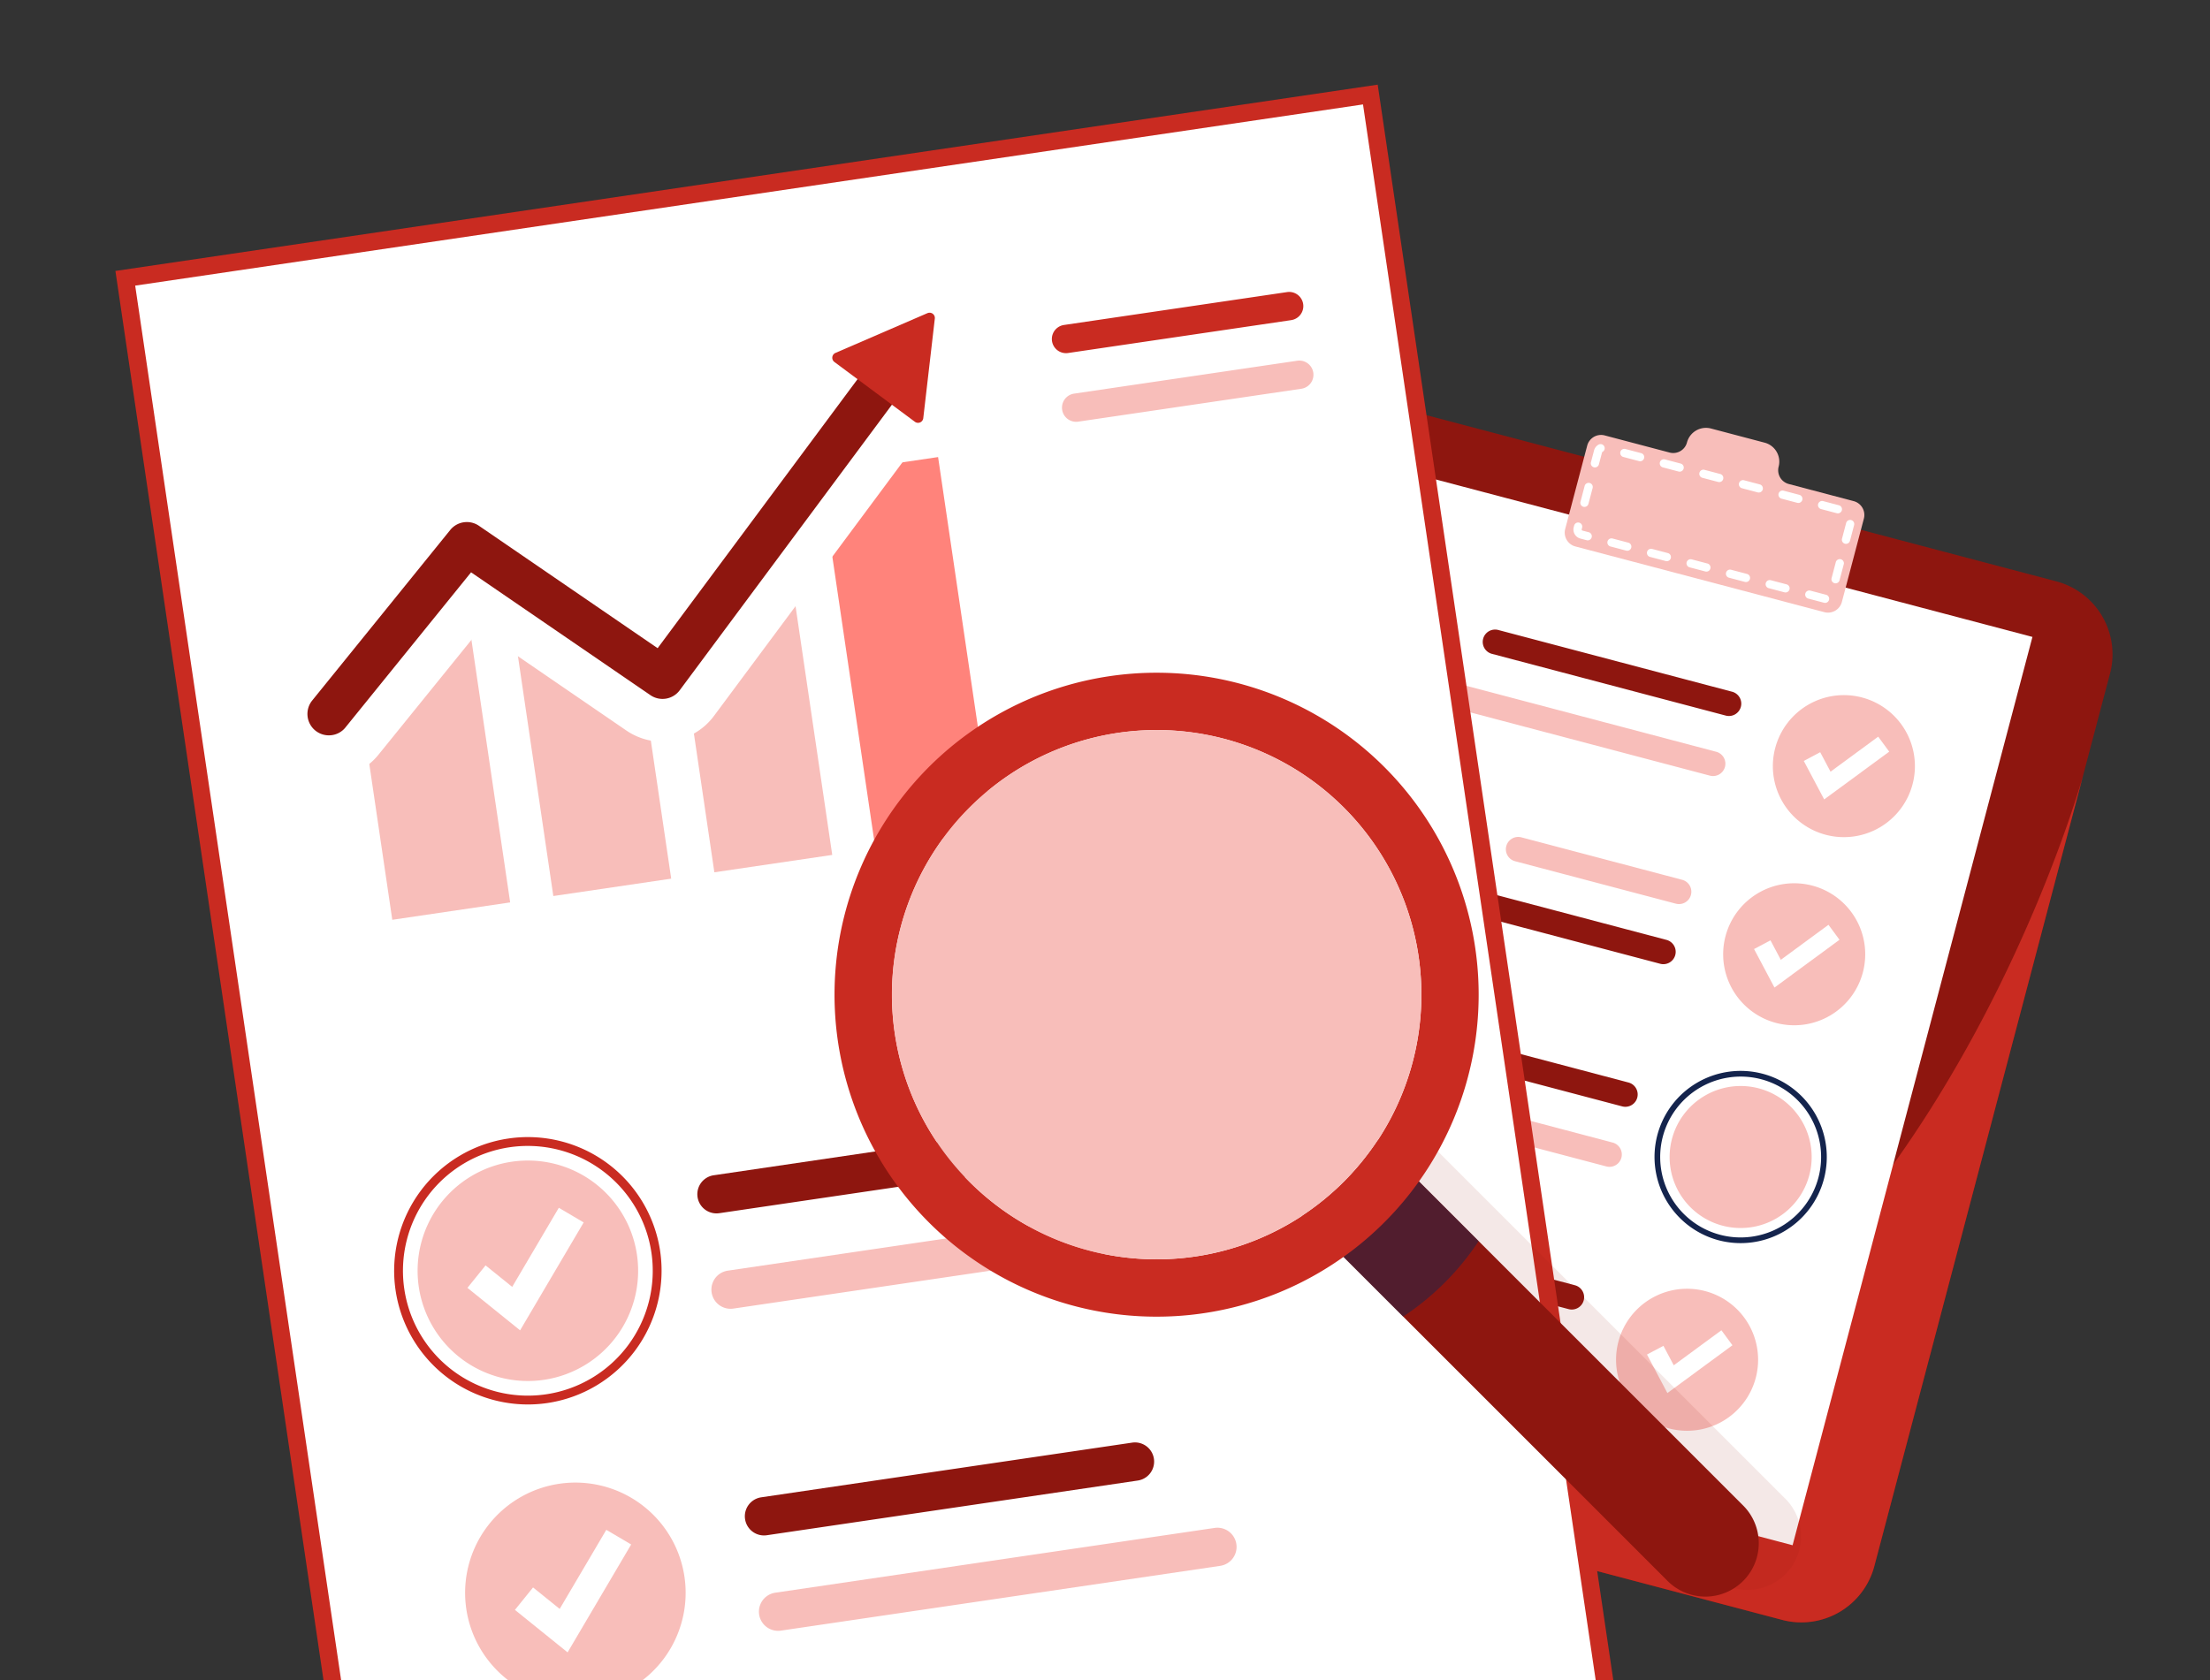 <?xml version="1.0" encoding="UTF-8"?>
<svg xmlns="http://www.w3.org/2000/svg" xmlns:xlink="http://www.w3.org/1999/xlink" width="380.542" height="289.434" viewBox="0 0 380.542 289.434">
  <rect x="0" y="0" width="380.542" height="289.434" fill="#333333" stroke="none"/>
  <defs>
    <clipPath id="clip-path">
      <path id="Path_209337" data-name="Path 209337" d="M3.355,0H377.187c1.853,0,3.355,4.785,3.355,10.687v268.06c0,5.9-1.5,10.687-3.355,10.687H3.355C1.5,289.434,0,284.649,0,278.747V10.687C0,4.785,1.5,0,3.355,0Z" transform="translate(1294.241 7471.566)" fill="#4e4e4d"></path>
    </clipPath>
    <clipPath id="clip-path-2">
      <rect id="Rectangle_181530" data-name="Rectangle 181530" width="344.598" height="335.954" fill="none"></rect>
    </clipPath>
    <clipPath id="clip-path-3">
      <rect id="Rectangle_181529" data-name="Rectangle 181529" width="344.599" height="335.953" fill="none"></rect>
    </clipPath>
    <clipPath id="clip-path-4">
      <rect id="Rectangle_181526" data-name="Rectangle 181526" width="78.606" height="78.607" fill="none"></rect>
    </clipPath>
    <clipPath id="clip-path-5">
      <rect id="Rectangle_181527" data-name="Rectangle 181527" width="27.545" height="27.549" fill="none"></rect>
    </clipPath>
    <clipPath id="clip-path-6">
      <rect id="Rectangle_181528" data-name="Rectangle 181528" width="91.17" height="91.17" fill="none"></rect>
    </clipPath>
  </defs>
  <g id="Mask_Group_108698" data-name="Mask Group 108698" transform="translate(-1294.241 -7471.566)" clip-path="url(#clip-path)">
    <g id="Group_192144" data-name="Group 192144" transform="translate(1313.401 7485.456)">
      <g id="Group_192143" data-name="Group 192143" clip-path="url(#clip-path-2)">
        <g id="Group_192142" data-name="Group 192142" transform="translate(0 0)">
          <g id="Group_192141" data-name="Group 192141" clip-path="url(#clip-path-3)">
            <path id="Path_209294" data-name="Path 209294" d="M1330.358,437.567,1289.774,591.31a12.994,12.994,0,0,1-15.88,9.249l-114.937-30.34-.227-.062a12.985,12.985,0,0,1-9.019-15.819L1190.3,400.595a13,13,0,0,1,15.879-9.25l114.937,30.34a13,13,0,0,1,9.246,15.882" transform="translate(-986.193 -335.44)" fill="#8e160f"></path>
            <path id="Path_209295" data-name="Path 209295" d="M1472.491,842.973l-35.966,136.249a13,13,0,0,1-15.88,9.249L1320.3,961.983c112.71,24.276,152.193-119.01,152.193-119.01" transform="translate(-1132.943 -723.353)" fill="#c92b21"></path>
            <path id="Path_209296" data-name="Path 209296" d="M1306.043,466.917l-39.048,147.926,6.274,10.774,103.442,27.306,41.3-156.45Z" transform="translate(-1087.204 -400.66)" fill="#fff"></path>
            <path id="Path_209297" data-name="Path 209297" d="M1273.27,1520.129,1267,1509.355l8.524,2.25Z" transform="translate(-1087.205 -1295.172)" fill="#87b1e0"></path>
            <path id="Path_209298" data-name="Path 209298" d="M1826.353,1475.47a12.23,12.23,0,1,0,14.948-8.7,12.23,12.23,0,0,0-14.948,8.7" transform="translate(-1566.837 -1258.278)" fill="#f8beba"></path>
            <path id="Path_209299" data-name="Path 209299" d="M1867.014,1527.636,1863.5,1521l2.829-1.5,1.778,3.355,8.207-6.032,1.9,2.58Z" transform="translate(-1599.063 -1301.585)" fill="#fff"></path>
            <path id="Path_209300" data-name="Path 209300" d="M1475.517,1391.009l40.211,10.619a2.127,2.127,0,0,0,1.086-4.113L1476.6,1386.9a2.127,2.127,0,1,0-1.086,4.113" transform="translate(-1264.777 -1190.031)" fill="#8e160f"></path>
            <path id="Path_209301" data-name="Path 209301" d="M1404.036,1450.1l47.623,12.577a2.127,2.127,0,0,0,1.086-4.113l-47.623-12.576a2.127,2.127,0,1,0-1.086,4.112" transform="translate(-1203.439 -1240.736)" fill="#578cca"></path>
            <path id="Path_209302" data-name="Path 209302" d="M1891.341,1229.379a12.23,12.23,0,1,0,14.948-8.7,12.23,12.23,0,0,0-14.948,8.7" transform="translate(-1622.602 -1047.109)" fill="#f8beba"></path>
            <path id="Path_209303" data-name="Path 209303" d="M1562.554,1224.31l-40.211-10.619a2.127,2.127,0,0,0-1.086,4.112l40.211,10.619a2.127,2.127,0,0,0,1.086-4.113" transform="translate(-1304.026 -1041.403)" fill="#f8beba"></path>
            <path id="Path_209304" data-name="Path 209304" d="M1536.98,1139.589l-47.623-12.576a2.127,2.127,0,0,0-1.086,4.113l47.623,12.576a2.127,2.127,0,0,0,1.086-4.113" transform="translate(-1275.721 -967.025)" fill="#8e160f"></path>
            <path id="Path_209305" data-name="Path 209305" d="M1873.092,1212.983a14.833,14.833,0,1,1,10.554,18.129,14.85,14.85,0,0,1-10.554-18.129m.947.25a13.854,13.854,0,1,0,16.932-9.857,13.869,13.869,0,0,0-16.932,9.857" transform="translate(-1606.87 -1031.377)" fill="#14244d"></path>
            <path id="Path_209306" data-name="Path 209306" d="M1956.328,983.289a12.23,12.23,0,1,0,14.948-8.7,12.23,12.23,0,0,0-14.948,8.7" transform="translate(-1678.368 -835.939)" fill="#f8beba"></path>
            <path id="Path_209307" data-name="Path 209307" d="M1996.938,1035.442l-3.515-6.632,2.829-1.5,1.778,3.355,8.207-6.032,1.9,2.58Z" transform="translate(-1710.55 -879.235)" fill="#fff"></path>
            <path id="Path_209308" data-name="Path 209308" d="M1693.772,922.142l27.684,7.311a2.127,2.127,0,1,0,1.086-4.113l-27.683-7.311a2.127,2.127,0,0,0-1.086,4.113" transform="translate(-1452.06 -787.697)" fill="#f8beba"></path>
            <path id="Path_209309" data-name="Path 209309" d="M1586.245,971.713l40.211,10.619a2.127,2.127,0,1,0,1.086-4.112L1587.331,967.6a2.127,2.127,0,0,0-1.086,4.113" transform="translate(-1359.792 -830.234)" fill="#8e160f"></path>
            <path id="Path_209310" data-name="Path 209310" d="M2016.631,754.933a12.23,12.23,0,1,0,14.948-8.7,12.23,12.23,0,0,0-14.948,8.7" transform="translate(-1730.114 -639.988)" fill="#f8beba"></path>
            <path id="Path_209311" data-name="Path 209311" d="M2057.268,807.094l-3.515-6.632,2.829-1.5,1.778,3.355,8.207-6.032,1.9,2.58Z" transform="translate(-1762.319 -683.29)" fill="#fff"></path>
            <path id="Path_209312" data-name="Path 209312" d="M1665.8,670.474l40.211,10.619a2.127,2.127,0,1,0,1.086-4.112l-40.211-10.619a2.127,2.127,0,1,0-1.086,4.113" transform="translate(-1428.054 -571.742)" fill="#8e160f"></path>
            <path id="Path_209313" data-name="Path 209313" d="M1594.315,729.564l47.623,12.576a2.127,2.127,0,1,0,1.086-4.112L1595.4,725.452a2.127,2.127,0,0,0-1.086,4.112" transform="translate(-1366.717 -622.447)" fill="#f8beba"></path>
            <path id="Path_209314" data-name="Path 209314" d="M1813.406,434.05l-11.173-2.949a2.45,2.45,0,0,1-1.743-2.994,3.384,3.384,0,0,0-2.4-4.123l-9.26-2.444a3.384,3.384,0,0,0-4.123,2.4h0a2.449,2.449,0,0,1-2.993,1.743l-11.172-2.949a2.466,2.466,0,0,0-3.017,1.757l-3.788,14.349a2.463,2.463,0,0,0,.693,2.426,2.407,2.407,0,0,0,1.063.593l42.868,11.316a2.47,2.47,0,0,0,3.016-1.759l3.788-14.349a2.468,2.468,0,0,0-1.756-3.017" transform="translate(-1513.383 -361.626)" fill="#f8beba"></path>
            <path id="Path_209315" data-name="Path 209315" d="M1817.565,468.34a.7.7,0,0,1-.178-.023l.179-.686-.182.686-2.733-.721a.71.71,0,0,1,.362-1.372l2.725.719a.71.71,0,0,1-.172,1.4m-6.82-1.8a.707.707,0,0,1-.181-.024l-2.725-.719a.71.71,0,0,1,.362-1.372l2.725.719a.71.71,0,0,1-.181,1.4m8.634-1.571a.71.71,0,0,1-.687-.891l.719-2.725a.71.71,0,1,1,1.372.362l-.719,2.725a.71.71,0,0,1-.686.529m-15.445-.227a.708.708,0,0,1-.181-.024l-2.725-.719a.709.709,0,0,1,.362-1.372l2.725.719a.71.71,0,0,1-.181,1.4m-6.812-1.8a.712.712,0,0,1-.181-.024l-2.725-.719a.71.71,0,0,1,.362-1.372l2.725.719a.71.71,0,0,1-.181,1.4m-6.812-1.8a.719.719,0,0,1-.182-.024l-2.725-.719a.71.71,0,0,1,.362-1.372l2.725.719a.71.71,0,0,1-.181,1.4m-6.812-1.8a.712.712,0,0,1-.181-.024l-2.725-.719a.71.71,0,0,1,.362-1.372l2.725.719a.71.71,0,0,1-.181,1.4m37.679-1.191a.71.71,0,0,1-.687-.891l.719-2.725a.71.71,0,0,1,1.372.362l-.719,2.725a.71.71,0,0,1-.686.529m-44.49-.607a.708.708,0,0,1-.182-.024l-1.061-.28a1.611,1.611,0,0,1-1.146-1.969l.078-.294a.71.71,0,0,1,1.372.362l-.078.295a.192.192,0,0,0,.137.235l1.061.28a.71.71,0,0,1-.181,1.4m43.077-4.652a.719.719,0,0,1-.182-.024l-2.725-.719a.71.71,0,0,1,.362-1.372l2.725.719a.71.71,0,0,1-.181,1.4m-43.623-1.112a.717.717,0,0,1-.182-.024.709.709,0,0,1-.5-.867l.719-2.725a.709.709,0,1,1,1.372.362l-.719,2.725a.71.71,0,0,1-.686.529m36.811-.686a.715.715,0,0,1-.181-.024l-2.725-.719a.71.71,0,0,1,.362-1.372l2.725.719a.71.71,0,0,1-.181,1.4m-6.812-1.8a.711.711,0,0,1-.182-.024l-2.725-.719a.71.71,0,0,1,.362-1.372l2.725.719a.71.71,0,0,1-.181,1.4m-6.812-1.8a.707.707,0,0,1-.181-.024l-2.725-.719a.71.71,0,0,1,.363-1.372l2.725.719a.71.71,0,0,1-.181,1.4m-6.812-1.8a.707.707,0,0,1-.182-.024l-2.725-.719a.71.71,0,0,1,.362-1.372l2.725.719a.71.71,0,0,1-.18,1.4m-14.578-.731a.72.72,0,0,1-.182-.024.709.709,0,0,1-.5-.867l.539-2.042a1.6,1.6,0,0,1,.744-.978.71.71,0,1,1,.717,1.225.191.191,0,0,0-.089.116l-.539,2.042a.71.71,0,0,1-.685.529m7.766-1.067a.708.708,0,0,1-.181-.024l-2.725-.719a.71.71,0,0,1,.362-1.372l2.725.719a.71.71,0,0,1-.181,1.4" transform="translate(-1522.472 -378.391)" fill="#fff"></path>
            <rect id="Rectangle_181521" data-name="Rectangle 181521" width="216.771" height="302.734" transform="matrix(0.989, -0.146, 0.146, 0.989, 2.416, 34.042)" fill="#fff"></rect>
            <path id="Path_209316" data-name="Path 209316" d="M0,0H216.771V302.734H0Z" transform="matrix(0.989, -0.146, 0.146, 0.989, 2.416, 34.042)" fill="none" stroke="#c92b21" stroke-width="3"></path>
            <rect id="Rectangle_181522" data-name="Rectangle 181522" width="20.517" height="47.389" transform="translate(41.474 97.652) rotate(-8.389)" fill="#f8beba"></rect>
            <rect id="Rectangle_181523" data-name="Rectangle 181523" width="20.517" height="42.999" transform="translate(69.844 97.905) rotate(-8.389)" fill="#f8beba"></rect>
            <rect id="Rectangle_181524" data-name="Rectangle 181524" width="20.517" height="51.998" transform="translate(96.261 84.913) rotate(-8.389)" fill="#f8beba"></rect>
            <rect id="Rectangle_181525" data-name="Rectangle 181525" width="20.517" height="65.134" transform="translate(122.073 67.829) rotate(-8.389)" fill="#ff837b"></rect>
            <path id="Path_209317" data-name="Path 209317" d="M321.474,292.724a7.371,7.371,0,0,0-10.312,1.521l-35.961,48.4-27.838-19.073a7.35,7.35,0,0,0-5.23-1.213l-.012,0a7.35,7.35,0,0,0-4.654,2.655L213.7,354.385a7.37,7.37,0,1,0,11.459,9.273l19.486-24.078,28.076,19.236a7.371,7.371,0,0,0,10.082-1.685l40.191-54.1a7.379,7.379,0,0,0-1.521-10.312" transform="translate(-181.967 -249.937)" fill="#8e160f"></path>
            <path id="Path_209318" data-name="Path 209318" d="M256.213,341.384a11.023,11.023,0,0,1-7.861-1.817l-25.269-17.313-17.345,21.433a11.056,11.056,0,1,1-17.188-13.91l23.767-29.368a11.025,11.025,0,0,1,6.981-3.982l.011,0a11.029,11.029,0,0,1,7.85,1.819l24.913,17.069,33.845-45.555a11.056,11.056,0,0,1,17.749,13.187l-40.191,54.1a10.985,10.985,0,0,1-7.262,4.344m-34.579-29.057,30.883,21.159a3.685,3.685,0,0,0,5.041-.842l40.191-54.1a3.685,3.685,0,1,0-5.916-4.4L253.757,325.4l-30.764-21.078a3.677,3.677,0,0,0-2.615-.607h-.006a3.675,3.675,0,0,0-2.327,1.327l-23.767,29.368a3.685,3.685,0,0,0,3.251,5.983,3.609,3.609,0,0,0,2.478-1.347Z" transform="translate(-159.679 -227.647)" fill="#fff"></path>
            <path id="Path_209319" data-name="Path 209319" d="M891.287,281.728l-15.847,6.854a.908.908,0,0,0-.181,1.562l13.859,10.3a.908.908,0,0,0,1.444-.624l1.988-17.151a.908.908,0,0,0-1.262-.938" transform="translate(-750.742 -241.685)" fill="#c92b21"></path>
            <path id="Path_209320" data-name="Path 209320" d="M467.122,1717.863a18.986,18.986,0,1,1-21.552-16.013,18.986,18.986,0,0,1,21.552,16.013" transform="translate(-368.425 -1460.176)" fill="#f8beba"></path>
            <path id="Path_209321" data-name="Path 209321" d="M498.9,1780.12l-9.068-7.317,3.121-3.868,4.587,3.7,8.026-13.622,4.282,2.523Z" transform="translate(-420.326 -1509.404)" fill="#fff"></path>
            <path id="Path_209322" data-name="Path 209322" d="M836.454,1659.477l-63.871,9.419a3.3,3.3,0,1,1-.963-6.532l63.871-9.419a3.3,3.3,0,0,1,.963,6.532" transform="translate(-659.704 -1418.356)" fill="#8e160f"></path>
            <path id="Path_209323" data-name="Path 209323" d="M865.3,1763.011l-75.644,11.156a3.3,3.3,0,1,1-.963-6.532l75.644-11.156a3.3,3.3,0,0,1,.963,6.532" transform="translate(-674.353 -1507.198)" fill="#f8beba"></path>
            <path id="Path_209324" data-name="Path 209324" d="M409.477,1326.973a18.986,18.986,0,1,1-21.552-16.013,18.986,18.986,0,0,1,21.552,16.013" transform="translate(-318.96 -1124.755)" fill="#f8beba"></path>
            <path id="Path_209325" data-name="Path 209325" d="M441.258,1389.23l-9.068-7.317,3.121-3.868,4.587,3.7,8.026-13.622,4.282,2.523Z" transform="translate(-370.861 -1173.983)" fill="#fff"></path>
            <path id="Path_209326" data-name="Path 209326" d="M731.047,1387.243l63.871-9.419a3.3,3.3,0,1,1,.963,6.532l-63.871,9.419a3.3,3.3,0,1,1-.963-6.532" transform="translate(-624.889 -1182.275)" fill="#f8beba"></path>
            <path id="Path_209327" data-name="Path 209327" d="M713.974,1260.974l75.644-11.156a3.3,3.3,0,0,1,.963,6.532l-75.644,11.155a3.3,3.3,0,1,1-.963-6.532" transform="translate(-610.239 -1072.435)" fill="#8e160f"></path>
            <path id="Path_209328" data-name="Path 209328" d="M369.624,1328.093a23.026,23.026,0,1,1,19.421-26.139,23.052,23.052,0,0,1-19.421,26.139m-6.5-44.056a21.506,21.506,0,1,0,24.413,18.138,21.53,21.53,0,0,0-24.413-18.138" transform="translate(-294.53 -1100.324)" fill="#c92b21"></path>
            <path id="Path_209329" data-name="Path 209329" d="M1469.421,1991.218l-34.109,5.03a3,3,0,0,1-.876-5.938l34.109-5.03a3,3,0,0,1,.876,5.938" transform="translate(-1228.684 -1703.534)" fill="#8e160f"></path>
            <path id="Path_209330" data-name="Path 209330" d="M1182.562,261.337,1144.143,267a2.439,2.439,0,1,1-.712-4.827l38.419-5.666a2.439,2.439,0,0,1,.712,4.827" transform="translate(-979.386 -220.088)" fill="#c92b21"></path>
            <path id="Path_209331" data-name="Path 209331" d="M1194.848,344.643l-38.419,5.666a2.439,2.439,0,0,1-.712-4.827l38.419-5.666a2.439,2.439,0,1,1,.712,4.827" transform="translate(-989.928 -291.573)" fill="#f8beba"></path>
            <g id="Group_192134" data-name="Group 192134" transform="translate(212.35 181.344)" opacity="0.1" style="mix-blend-mode: multiply;isolation: isolate">
              <g id="Group_192133" data-name="Group 192133">
                <g id="Group_192132" data-name="Group 192132" clip-path="url(#clip-path-4)">
                  <path id="Path_209332" data-name="Path 209332" d="M1572.354,1353.849h0a9.194,9.194,0,0,1-13,0l-55.818-55.82-7.093-7.093a45.851,45.851,0,0,0,13-13l62.913,62.913a9.193,9.193,0,0,1,0,13" transform="translate(-1496.441 -1277.937)" fill="#8e160f"></path>
                </g>
              </g>
            </g>
            <path id="Path_209333" data-name="Path 209333" d="M1521.1,1362.034h0a9.194,9.194,0,0,1-13,0l-55.818-55.82-7.093-7.093a45.853,45.853,0,0,0,13-13l62.913,62.913a9.192,9.192,0,0,1,0,13" transform="translate(-1240.11 -1103.616)" fill="#8e160f"></path>
            <g id="Group_192137" data-name="Group 192137" transform="translate(207.906 185.331)" opacity="0.5" style="mix-blend-mode: multiply;isolation: isolate">
              <g id="Group_192136" data-name="Group 192136">
                <g id="Group_192135" data-name="Group 192135" clip-path="url(#clip-path-5)">
                  <path id="Path_209334" data-name="Path 209334" d="M1478.118,1306.042l14.545,14.547a45.865,45.865,0,0,1-13,13h0l-7.452-7.454-7.093-7.093a45.839,45.839,0,0,0,13-13" transform="translate(-1465.118 -1306.042)" fill="#14244d"></path>
                </g>
              </g>
            </g>
            <path id="Path_209335" data-name="Path 209335" d="M933.171,718.657a55.457,55.457,0,1,0,55.45,55.451,55.451,55.451,0,0,0-55.45-55.451m38.076,80.525a45.848,45.848,0,0,1-13,13,45.579,45.579,0,1,1,13-13" transform="translate(-753.169 -616.677)" fill="#c92b21"></path>
            <g id="Group_192140" data-name="Group 192140" transform="translate(134.417 111.845)" style="mix-blend-mode: multiply;isolation: isolate">
              <g id="Group_192139" data-name="Group 192139">
                <g id="Group_192138" data-name="Group 192138" clip-path="url(#clip-path-6)">
                  <path id="Path_209336" data-name="Path 209336" d="M1038.41,833.765a45.585,45.585,0,1,1-45.585-45.585,45.585,45.585,0,0,1,45.585,45.585" transform="translate(-947.24 -788.18)" fill="#f8beba"></path>
                </g>
              </g>
            </g>
          </g>
        </g>
      </g>
    </g>
  </g>
</svg>
